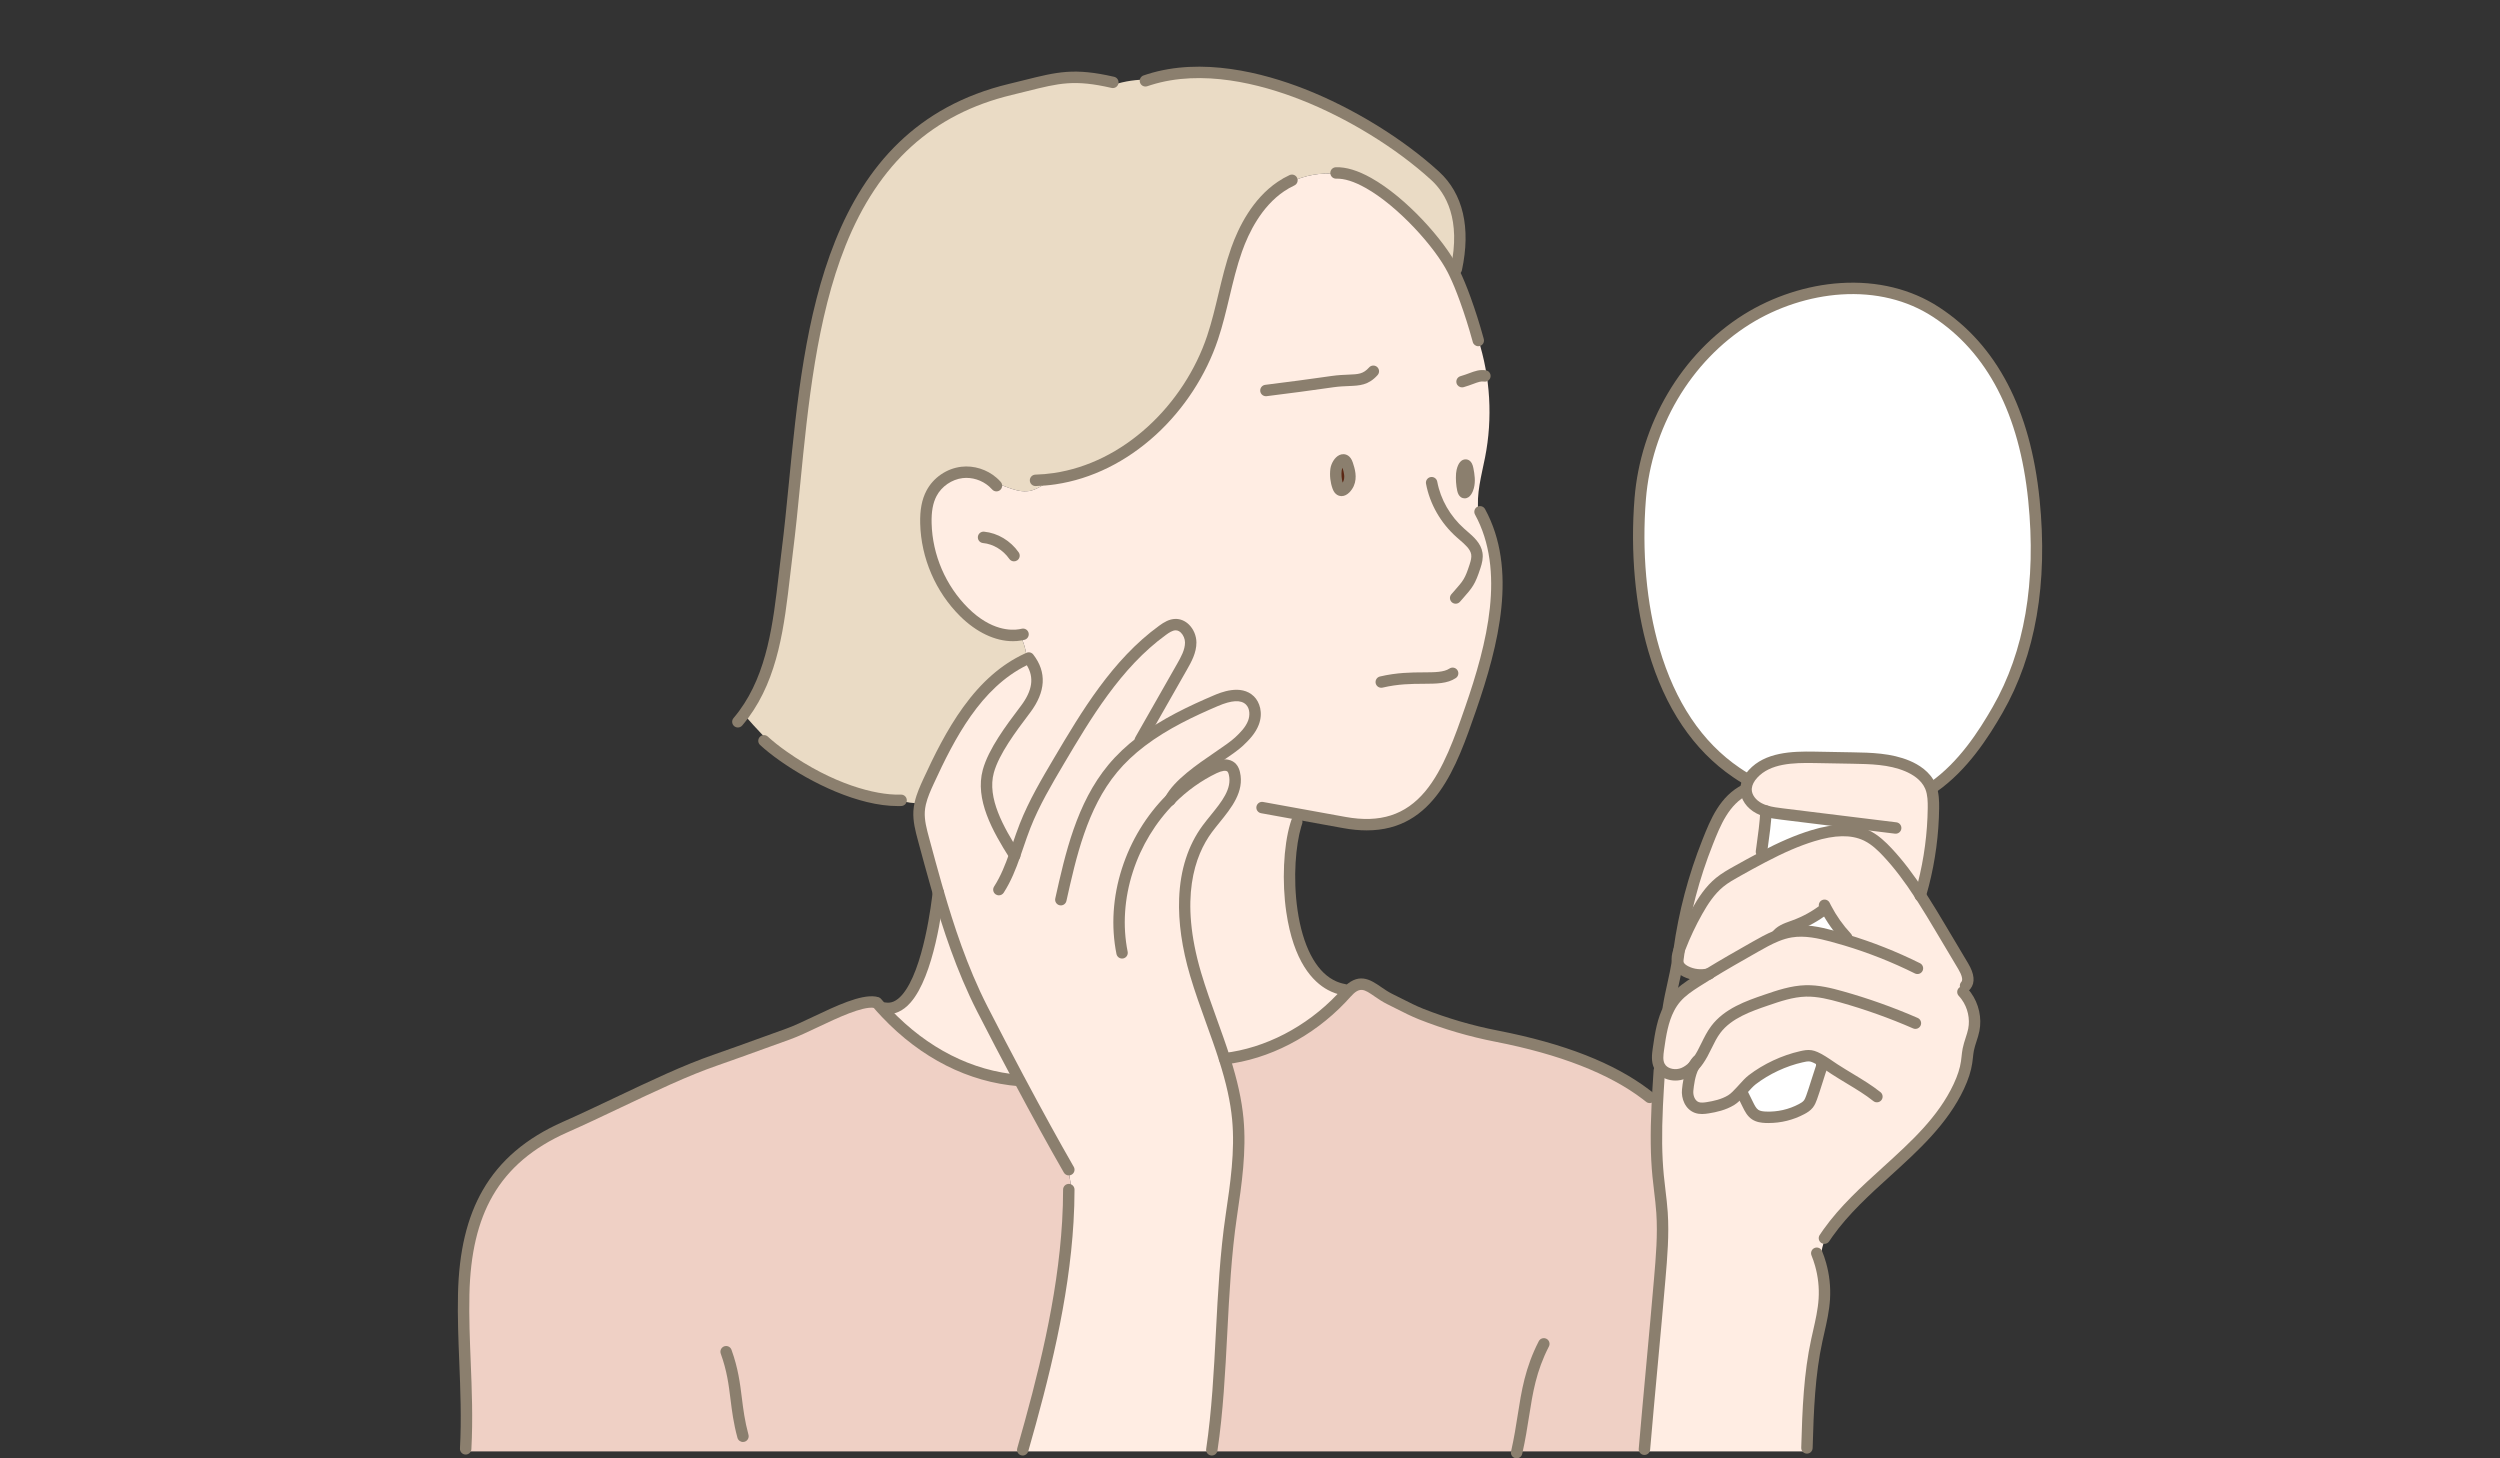 <svg width="300" height="175" viewBox="0 0 300 175" fill="none" xmlns="http://www.w3.org/2000/svg">
<rect x="0" y="0" width="300" height="175" fill="#333333" stroke="none"/>
<g clip-path="url(#clip0_39_5125)">
<path d="M219.12 108.985C219.784 110.263 220.622 111.449 221.602 112.502L221.512 112.802C220.956 112.631 220.397 112.474 219.835 112.324C218.227 111.898 216.55 111.542 214.909 111.812C214.312 111.911 213.737 112.089 213.176 112.315C213.644 111.64 214.526 111.377 215.313 111.09C216.64 110.611 217.89 109.918 219 109.047L219.119 108.985H219.12Z" fill="white"/>
<path d="M223.541 98.872C223.606 99.335 223.73 99.792 223.913 100.226C221.943 99.309 219.602 99.647 217.517 100.291C215.431 100.934 213.451 101.853 211.515 102.868C211.464 102.65 211.41 102.431 211.357 102.213L211.375 102.209C211.57 100.784 211.871 98.768 211.917 97.328C212.547 97.517 213.212 97.601 213.867 97.681C217.09 98.079 220.315 98.475 223.541 98.873V98.872Z" fill="white"/>
<path d="M231.759 94.386C231.736 94.413 231.713 94.442 231.688 94.467C231.669 94.419 231.65 94.373 231.629 94.325C231.126 93.19 230.04 92.409 228.897 91.925C226.836 91.056 224.536 91.002 222.3 90.963C220.79 90.935 219.279 90.907 217.766 90.88C215.13 90.83 212.151 90.92 210.365 92.862C209.933 93.328 209.591 93.918 209.534 94.545C209.049 93.996 208.651 93.373 208.362 92.701C198.267 85.827 195.908 71.253 196.828 59.836C197.522 51.203 202.227 42.943 209.615 38.322C216.278 34.159 225.497 32.989 232.32 37.444C240.061 42.498 243.175 51.178 244.069 59.997C244.942 68.63 244.102 77.536 239.718 85.178C237.706 88.685 235.331 92.098 232.029 94.428L231.76 94.388L231.759 94.386Z" fill="white"/>
<path d="M231.629 94.324C231.65 94.372 231.669 94.418 231.689 94.466C231.997 95.253 232.021 96.128 232.011 96.975C231.974 100.056 231.567 103.132 230.804 106.117C230.691 106.558 230.57 106.995 230.442 107.433C229.26 105.612 227.986 103.861 226.505 102.278C225.78 101.502 224.993 100.76 224.043 100.288C223.999 100.268 223.957 100.246 223.913 100.225C223.73 99.791 223.606 99.335 223.541 98.871C220.316 98.473 217.09 98.077 213.867 97.679C213.212 97.598 212.546 97.515 211.917 97.326C211.635 97.239 211.361 97.134 211.099 96.998C210.252 96.557 209.541 95.725 209.524 94.771V94.767C209.522 94.692 209.526 94.618 209.533 94.543C209.59 93.915 209.932 93.326 210.364 92.86C212.15 90.918 215.129 90.828 217.765 90.878C219.278 90.906 220.789 90.934 222.299 90.96C224.535 91 226.835 91.054 228.896 91.923C230.039 92.406 231.125 93.188 231.628 94.323L231.629 94.324Z" fill="#FFEDE3"/>
<path d="M218.609 127.628C218.618 127.603 218.642 127.584 218.667 127.601C218.724 127.637 218.707 127.722 218.684 127.785C218.34 128.716 217.746 130.749 217.402 131.68C217.298 131.96 217.193 132.245 217.007 132.482C216.796 132.75 216.499 132.934 216.196 133.094C214.876 133.796 213.368 134.136 211.875 134.073C211.437 134.053 210.985 133.994 210.622 133.753C210.212 133.48 209.978 133.018 209.758 132.576C209.513 132.077 209.267 131.58 209.022 131.082L209.072 130.969C209.03 130.952 208.99 130.935 208.947 130.913C209.405 130.411 209.859 129.883 210.269 129.569C211.957 128.272 214.091 127.276 216.166 126.811C216.539 126.727 216.923 126.645 217.298 126.704C217.682 126.766 218.187 127.028 218.687 127.336C218.66 127.435 218.634 127.533 218.607 127.63L218.609 127.628Z" fill="white"/>
<path d="M209.525 94.772C209.542 95.726 210.253 96.558 211.1 96.999C211.361 97.135 211.636 97.242 211.918 97.327C211.873 98.766 211.571 100.783 211.376 102.208L211.359 102.212C211.41 102.43 211.464 102.649 211.516 102.867C210.495 103.401 209.489 103.96 208.482 104.521C207.751 104.93 207.017 105.34 206.366 105.87C205.225 106.801 204.398 108.058 203.672 109.339C202.874 110.753 202.179 112.225 201.597 113.738C201.563 113.828 201.528 113.922 201.495 114.017C202.111 109.579 203.26 105.216 204.916 101.054C205.932 98.5 206.986 95.996 209.444 94.767H209.526V94.771L209.525 94.772Z" fill="#FFEDE3"/>
<path d="M203.326 127.844C203.318 127.838 203.311 127.833 203.303 127.825C203.283 127.859 203.263 127.893 203.246 127.929C203.273 127.901 203.3 127.873 203.327 127.844H203.326ZM218.688 127.335C218.188 127.027 217.683 126.765 217.299 126.703C216.923 126.643 216.54 126.726 216.167 126.81C214.092 127.274 211.958 128.27 210.27 129.568C209.86 129.882 209.406 130.41 208.948 130.912C208.99 130.933 209.03 130.951 209.073 130.968L209.022 131.081C209.268 131.58 209.514 132.077 209.759 132.575C209.977 133.016 210.212 133.479 210.623 133.752C210.985 133.994 211.438 134.053 211.876 134.072C213.369 134.134 214.877 133.795 216.197 133.093C216.5 132.934 216.798 132.749 217.008 132.48C217.194 132.244 217.299 131.958 217.403 131.679C217.747 130.748 218.341 128.714 218.685 127.783C218.708 127.721 218.725 127.636 218.668 127.6C218.641 127.582 218.619 127.603 218.609 127.627C218.636 127.53 218.661 127.432 218.689 127.332L218.688 127.335ZM219.835 112.323C220.397 112.473 220.956 112.63 221.512 112.8L221.602 112.501C220.622 111.448 219.784 110.262 219.12 108.984L219.001 109.046C217.89 109.917 216.641 110.61 215.314 111.089C214.527 111.375 213.645 111.638 213.177 112.314C213.737 112.088 214.312 111.909 214.91 111.811C216.552 111.54 218.229 111.898 219.836 112.323H219.835ZM235.589 115.95C236.01 116.653 236.41 117.606 235.916 118.231C235.944 118.665 235.96 119.1 235.962 119.535C236.794 120.688 237.136 122.186 236.859 123.583C236.701 124.385 236.353 125.141 236.196 125.943C236.094 126.449 236.071 126.966 235.995 127.474C235.845 128.481 235.494 129.448 235.063 130.371C231.709 137.527 223.92 141.525 219.355 147.964L219.426 148.014C218.693 149.067 218.398 150.414 218.621 151.676L218.471 151.718C218.852 153.065 219.005 154.476 218.92 155.872C218.816 157.552 218.375 159.191 218.019 160.835C217.113 165.002 216.952 169.488 216.836 173.749V174.164H197.333V173.909C197.895 167.315 198.611 160.036 199.173 153.443C199.399 150.805 199.624 148.156 199.446 145.516C199.346 144.039 199.119 142.575 198.977 141.103C198.707 138.292 198.74 135.466 198.872 132.644C198.937 131.249 199.03 129.854 199.12 128.463L199.368 128.28C199.276 128.173 199.198 128.054 199.132 127.924C198.827 127.304 198.917 126.574 199.013 125.892C199.247 124.217 199.518 122.465 200.285 120.988C200.511 120.547 200.784 120.13 201.115 119.747C201.788 118.964 202.657 118.378 203.526 117.821C204.023 117.502 204.523 117.188 205.028 116.881C205.042 116.877 205.057 116.873 205.072 116.869C205.069 116.866 205.067 116.861 205.063 116.858C205.052 116.866 205.041 116.871 205.029 116.881C204.122 117.099 203.135 116.99 202.303 116.57C201.978 116.407 201.665 116.188 201.479 115.875C201.391 115.728 201.335 115.573 201.306 115.409C201.34 115.215 201.366 115.026 201.389 114.836C201.423 114.562 201.457 114.289 201.498 114.017C201.531 113.923 201.566 113.828 201.6 113.738C202.184 112.225 202.878 110.752 203.676 109.339C204.401 108.058 205.228 106.801 206.369 105.87C207.019 105.34 207.755 104.93 208.486 104.521C209.491 103.962 210.498 103.401 211.519 102.867C213.456 101.852 215.435 100.933 217.521 100.29C219.607 99.646 221.947 99.308 223.918 100.225C223.962 100.246 224.004 100.267 224.048 100.288C224.997 100.76 225.784 101.502 226.509 102.278C227.991 103.861 229.264 105.612 230.447 107.433C230.556 107.6 230.664 107.766 230.769 107.933C231.531 109.125 232.254 110.343 232.977 111.553C233.85 113.017 234.721 114.483 235.594 115.946L235.589 115.95Z" fill="#FFEDE3"/>
<path d="M197.542 131.353L197.409 131.533C197.855 131.954 198.346 132.327 198.869 132.645C198.737 135.467 198.705 138.293 198.974 141.104C199.116 142.576 199.342 144.04 199.442 145.517C199.621 148.157 199.397 150.807 199.169 153.444C198.607 160.036 197.891 167.316 197.329 173.91V174.165H145.418V173.979C146.781 164.785 146.403 155.031 147.764 145.837C148.33 142.007 148.9 138.133 148.537 134.279C148.303 131.806 147.697 129.41 146.943 127.044C152.204 126.437 157.318 123.623 160.956 119.8C161.15 119.599 161.338 119.393 161.522 119.187C163.588 116.855 164.669 118.86 166.783 119.89C168.025 120.495 169.259 121.183 170.545 121.694C173.471 122.851 176.499 123.735 179.588 124.338C186.843 125.755 193.095 127.971 197.539 131.354L197.542 131.353Z" fill="#EFD0C5"/>
<path d="M164.183 21.994C160.97 20.263 156.804 20.463 153.771 22.493L153.703 22.391C151.147 24.122 149.442 27.013 148.396 29.965C147.177 33.405 146.669 37.058 145.513 40.519C142.69 48.974 135.275 56.15 126.565 57.443C126.046 57.731 125.529 58.021 125.01 58.309C124.623 58.523 124.229 58.743 123.799 58.859C122.244 59.283 120.706 58.306 119.145 57.858C118.142 56.979 116.762 56.536 115.436 56.692C113.909 56.873 112.497 57.842 111.78 59.204C111.205 60.297 111.078 61.573 111.109 62.809C111.207 66.771 112.89 70.671 115.702 73.461C117.48 75.222 119.959 76.588 122.4 76.187L122.402 76.201C122.865 77.091 123.141 78.076 123.216 79.073C117.415 81.772 114.103 87.937 111.422 93.771C111.035 94.618 110.645 95.483 110.437 96.383C109.608 96.413 108.775 96.296 107.987 96.041C103.273 96.145 97.588 93.275 93.997 90.742L94.025 90.7C92.352 89.121 90.759 87.457 89.254 85.717C93.276 80.272 93.59 73.095 94.459 66.273C96.977 46.465 96.161 16.761 121.244 10.731C126.517 9.463 128.254 8.668 133.538 9.884L133.584 10.185C134.975 9.733 136.441 9.519 137.903 9.552C149.025 6.043 164.337 13.896 172.215 21.102C175.314 23.936 175.64 28.174 174.759 32.28L174.654 32.266C174.634 32.441 174.595 32.614 174.538 32.78C174.48 32.658 174.421 32.537 174.359 32.416C172.745 29.221 168.265 24.226 164.206 21.954L164.183 21.996V21.994Z" fill="#EADBC5"/>
<path d="M123.451 78.963C125.024 80.999 124.606 83.061 123.059 85.116C121.513 87.171 119.277 90.07 118.599 92.551C117.674 95.93 119.878 99.683 121.755 102.646C122.173 101.463 122.554 100.265 123.011 99.102C124.084 96.378 125.58 93.846 127.071 91.325C130.495 85.537 134.07 79.579 139.517 75.635C139.981 75.296 140.496 74.965 141.072 74.957C142.111 74.943 142.881 76.056 142.889 77.097C142.897 78.138 142.367 79.098 141.853 80.004C140.184 82.937 138.513 85.87 136.843 88.806L136.968 88.973C139.646 86.937 142.768 85.429 145.879 84.097C147.218 83.525 148.943 83.039 149.987 84.053C150.676 84.719 150.755 85.837 150.411 86.732C150.069 87.627 149.383 88.341 148.683 88.996C147.015 90.55 141.933 93.173 140.463 95.909C141.987 94.384 143.748 93.103 145.7 92.165C146.383 91.838 147.302 91.586 147.817 92.145C147.983 92.328 148.071 92.571 148.13 92.813C148.717 95.313 146.393 97.409 144.869 99.476C141.278 104.342 141.763 111.11 143.476 116.908C144.485 120.324 145.867 123.655 146.945 127.048C147.699 129.413 148.306 131.81 148.54 134.283C148.902 138.137 148.333 142.011 147.766 145.84C146.404 155.034 146.782 164.788 145.42 173.982V174.168H122.729V173.982C125.078 165.767 127.579 156.128 128.141 146.611L128.333 146.623C128.711 144.486 128.642 142.267 128.136 140.155C126.372 137.092 124.319 133.338 122.348 129.637H122.345C120.736 126.616 119.178 123.628 117.877 121.084C115.609 116.644 113.999 111.919 112.601 107.122C112.511 106.815 112.423 106.506 112.335 106.199C111.809 104.364 111.312 102.518 110.815 100.677C110.522 99.59 110.226 98.481 110.293 97.357C110.313 97.027 110.364 96.705 110.44 96.384C110.646 95.484 111.036 94.619 111.424 93.772C114.104 87.938 117.418 81.774 123.218 79.074C123.295 79.035 123.376 78.999 123.455 78.964L123.451 78.963Z" fill="#FFEDE3"/>
<path d="M128.14 146.608C127.578 156.124 125.076 165.764 122.728 173.979V174.165H55.878V173.86C56.225 167.339 55.502 161.485 55.642 155.291C55.854 145.775 59.06 139.124 67.811 135.249C71.967 133.409 76.025 131.354 80.175 129.501C82.016 128.678 83.876 127.9 85.781 127.235C88.599 126.255 91.791 125.079 94.605 124.07C97.448 123.049 102.574 119.934 104.966 120.258L105.208 120.315C105.575 120.745 105.953 121.165 106.342 121.572C110.611 126.069 116.079 129.158 122.297 129.66L122.345 129.633H122.347C124.32 133.334 126.373 137.086 128.135 140.151C128.641 142.263 128.711 144.481 128.333 146.618L128.141 146.607L128.14 146.608Z" fill="#EFD0C5"/>
<path d="M175.535 58.743C175.709 59.55 176.077 58.873 176.203 58.399C176.386 57.71 176.262 56.965 176.13 56.287C175.955 55.38 175.596 55.936 175.46 56.532C175.435 56.642 175.418 56.751 175.41 56.852C175.365 57.487 175.408 58.142 175.535 58.742V58.743ZM160.561 58.432C160.887 59.327 161.585 58.576 161.822 58.051C162.166 57.291 161.933 56.466 161.686 55.716C161.354 54.713 160.675 55.326 160.419 55.989C160.373 56.108 160.34 56.229 160.325 56.344C160.238 57.047 160.32 57.767 160.562 58.433L160.561 58.432ZM177.378 40.694C178.846 45.253 179.134 50.185 178.208 54.884C177.784 57.037 177.127 59.339 177.419 61.44L177.603 61.414C181.535 68.628 178.977 77.828 176.468 85.067C173.829 92.678 171.044 100.467 161.336 98.705C159.391 98.352 157.444 97.999 155.498 97.646C155.513 98.103 155.51 98.561 155.489 99.018C154.033 103.904 154.342 115.307 159.666 118.188C160.146 118.685 160.58 119.227 160.959 119.8C157.321 123.624 152.206 126.437 146.946 127.044C145.868 123.652 144.487 120.322 143.477 116.905C141.764 111.106 141.281 104.337 144.87 99.472C146.394 97.406 148.718 95.309 148.131 92.81C148.074 92.567 147.984 92.324 147.818 92.141C147.304 91.583 146.384 91.834 145.701 92.162C143.748 93.1 141.986 94.38 140.464 95.905C141.934 93.169 147.016 90.547 148.684 88.992C149.384 88.338 150.07 87.624 150.412 86.728C150.756 85.834 150.677 84.716 149.988 84.05C148.944 83.034 147.219 83.522 145.88 84.094C142.769 85.426 139.647 86.934 136.968 88.969L136.844 88.803C138.513 85.867 140.184 82.934 141.854 80C142.368 79.094 142.898 78.135 142.89 77.093C142.882 76.054 142.113 74.94 141.073 74.954C140.497 74.962 139.983 75.293 139.518 75.631C134.072 79.575 130.496 85.533 127.072 91.321C125.581 93.842 124.085 96.375 123.012 99.099C122.555 100.262 122.174 101.461 121.756 102.642C119.879 99.68 117.675 95.927 118.6 92.548C119.279 90.067 121.514 87.168 123.06 85.113C124.607 83.058 125.025 80.995 123.452 78.96C123.373 78.994 123.293 79.031 123.216 79.069C123.14 78.072 122.865 77.088 122.402 76.198L122.4 76.184C119.959 76.585 117.48 75.219 115.702 73.457C112.89 70.668 111.207 66.767 111.109 62.806C111.078 61.57 111.205 60.294 111.78 59.201C112.497 57.838 113.908 56.87 115.436 56.689C116.762 56.531 118.141 56.975 119.145 57.854C120.706 58.303 122.244 59.28 123.799 58.856C124.229 58.739 124.623 58.52 125.01 58.305C125.529 58.017 126.046 57.727 126.565 57.44C135.276 56.146 142.69 48.971 145.513 40.516C146.67 37.055 147.178 33.402 148.396 29.961C149.441 27.011 151.147 24.12 153.703 22.388L153.771 22.49C156.805 20.46 160.97 20.26 164.183 21.991L164.206 21.948C168.265 24.22 172.745 29.215 174.359 32.41C174.421 32.531 174.48 32.652 174.538 32.775C175.029 33.794 175.444 34.847 175.831 35.91C176.401 37.485 176.907 39.083 177.35 40.698L177.378 40.691V40.694Z" fill="#FFEDE3"/>
<path d="M112.599 107.12C113.997 111.916 115.608 116.642 117.875 121.082C119.176 123.626 120.734 126.613 122.344 129.635L122.296 129.662C116.077 129.16 110.609 126.071 106.341 121.574C106.738 121.334 107.126 121.081 107.504 120.814C107.953 120.62 108.367 120.292 108.746 119.86C111.304 116.952 112.355 109.384 112.599 107.122V107.12Z" fill="#FFEDE3"/>
<path d="M124.264 58.327C123.894 58.327 123.589 58.032 123.579 57.66C123.569 57.282 123.867 56.967 124.245 56.956C124.983 56.936 125.73 56.872 126.462 56.763C130.515 56.161 134.429 54.224 137.781 51.159C140.986 48.229 143.5 44.373 144.859 40.301C145.402 38.678 145.81 36.969 146.204 35.317C146.643 33.474 147.098 31.568 147.747 29.735C148.628 27.249 150.309 23.86 153.315 21.824C153.773 21.512 154.255 21.238 154.746 21.012C155.089 20.853 155.496 21.002 155.656 21.345C155.816 21.688 155.665 22.096 155.322 22.256C154.9 22.451 154.484 22.687 154.086 22.958C151.386 24.787 149.852 27.902 149.04 30.193C148.415 31.957 147.97 33.827 147.538 35.636C147.137 37.317 146.722 39.056 146.16 40.736C144.728 45.026 142.081 49.087 138.707 52.172C135.152 55.422 130.988 57.478 126.663 58.12C125.876 58.236 125.075 58.305 124.283 58.327C124.276 58.327 124.27 58.327 124.263 58.327H124.264Z" fill="#8B7F6E"/>
<path d="M151.911 47.546C151.57 47.546 151.274 47.293 151.231 46.947C151.184 46.571 151.45 46.228 151.826 46.181C155.4 45.734 156.777 45.539 158.37 45.316C158.817 45.253 159.285 45.186 159.825 45.112C160.602 45.005 161.233 44.98 161.789 44.958C163.018 44.909 163.579 44.887 164.293 44.093C164.546 43.812 164.979 43.789 165.26 44.042C165.541 44.295 165.564 44.728 165.312 45.009C164.212 46.233 163.166 46.274 161.844 46.326C161.318 46.347 160.723 46.371 160.013 46.469C159.474 46.543 159.006 46.61 158.561 46.672C156.962 46.898 155.581 47.092 151.996 47.541C151.968 47.544 151.939 47.546 151.911 47.546Z" fill="#8B7F6E"/>
<path d="M175.444 46.485C175.147 46.485 174.873 46.29 174.786 45.991C174.681 45.627 174.89 45.247 175.255 45.142C175.659 45.025 176.001 44.899 176.302 44.787C176.981 44.535 177.567 44.318 178.297 44.436C178.67 44.496 178.925 44.848 178.864 45.222C178.804 45.595 178.451 45.849 178.078 45.789C177.721 45.732 177.405 45.841 176.779 46.073C176.455 46.193 176.089 46.328 175.636 46.459C175.572 46.477 175.508 46.486 175.446 46.486L175.444 46.485Z" fill="#8B7F6E"/>
<path d="M160.418 55.988C160.673 55.326 161.353 54.712 161.685 55.715C161.933 56.465 162.165 57.29 161.821 58.049C161.584 58.575 160.886 59.325 160.56 58.431C160.318 57.765 160.235 57.044 160.323 56.342C160.338 56.226 160.371 56.105 160.417 55.986L160.418 55.988Z" fill="#5B2714"/>
<path d="M160.985 59.532C160.972 59.532 160.96 59.532 160.947 59.532C160.729 59.524 160.193 59.425 159.917 58.667C159.637 57.898 159.543 57.065 159.645 56.257C159.668 56.086 159.712 55.913 159.78 55.741C160.005 55.158 160.515 54.482 161.223 54.502C161.518 54.508 162.054 54.648 162.336 55.501C162.555 56.166 162.923 57.279 162.446 58.334C162.243 58.783 161.711 59.534 160.985 59.534V59.532ZM161.101 56.136C161.086 56.167 161.072 56.199 161.059 56.234C161.025 56.325 161.011 56.392 161.005 56.432C160.944 56.923 160.981 57.433 161.116 57.917C161.146 57.87 161.174 57.82 161.197 57.77C161.411 57.298 161.289 56.731 161.102 56.136H161.101Z" fill="#8B7F6E"/>
<path d="M175.762 59.803C175.755 59.803 175.749 59.803 175.743 59.803C175.488 59.797 175.034 59.67 174.865 58.887C174.724 58.217 174.677 57.498 174.727 56.802C174.737 56.666 174.759 56.525 174.792 56.379C174.98 55.56 175.368 55.11 175.886 55.123C176.214 55.129 176.64 55.313 176.803 56.157C176.953 56.929 177.082 57.754 176.865 58.574C176.768 58.945 176.466 59.803 175.762 59.803Z" fill="#8B7F6E"/>
<path d="M174.679 72.445C174.519 72.445 174.358 72.389 174.228 72.276C173.944 72.027 173.914 71.594 174.163 71.309C174.283 71.172 174.395 71.044 174.5 70.926C175.623 69.65 175.795 69.455 176.355 67.732C176.507 67.265 176.598 66.884 176.546 66.543C176.444 65.892 175.81 65.345 175.138 64.765C175.023 64.665 174.909 64.566 174.798 64.468C172.884 62.766 171.579 60.486 171.122 58.048C171.052 57.676 171.298 57.318 171.669 57.249C172.041 57.179 172.399 57.425 172.469 57.796C172.87 59.938 174.02 61.943 175.708 63.443C175.815 63.538 175.924 63.632 176.034 63.728C176.824 64.409 177.72 65.183 177.9 66.334C177.999 66.981 177.842 67.592 177.658 68.156C177.012 70.147 176.698 70.504 175.529 71.832C175.425 71.95 175.314 72.075 175.195 72.212C175.06 72.368 174.87 72.446 174.679 72.446V72.445Z" fill="#8B7F6E"/>
<path d="M165.751 82.531C165.441 82.531 165.159 82.319 165.084 82.003C164.998 81.634 165.226 81.265 165.595 81.179C167.635 80.699 169.388 80.69 170.798 80.683C172.177 80.677 173.265 80.672 173.938 80.225C174.253 80.016 174.679 80.103 174.888 80.418C175.097 80.734 175.012 81.16 174.695 81.369C173.681 82.041 172.411 82.047 170.805 82.055C169.395 82.062 167.798 82.07 165.91 82.514C165.858 82.527 165.805 82.533 165.753 82.533L165.751 82.531Z" fill="#8B7F6E"/>
<path d="M177.394 41.548C177.096 41.548 176.821 41.352 176.735 41.05C176.726 41.02 176.718 40.99 176.71 40.96L176.691 40.889C176.251 39.285 175.745 37.691 175.186 36.147C174.742 34.922 174.34 33.945 173.921 33.076C173.863 32.953 173.807 32.839 173.748 32.724C172.201 29.66 167.764 24.727 163.871 22.55C162.499 21.779 161.313 21.406 160.348 21.44C159.966 21.452 159.653 21.157 159.639 20.779C159.625 20.4 159.922 20.083 160.301 20.069C161.522 20.027 162.947 20.459 164.541 21.354C168.709 23.687 173.298 28.796 174.969 32.105C175.033 32.231 175.096 32.359 175.157 32.488C175.593 33.394 176.013 34.41 176.474 35.68C177.045 37.26 177.562 38.889 178.01 40.521C178.017 40.545 178.025 40.576 178.033 40.606L178.052 40.677C178.156 41.041 177.945 41.42 177.581 41.523C177.518 41.541 177.455 41.549 177.393 41.549L177.394 41.548Z" fill="#8B7F6E"/>
<path d="M88.545 87.299C88.388 87.299 88.231 87.246 88.102 87.136C87.813 86.89 87.778 86.459 88.023 86.17C88.256 85.895 88.484 85.606 88.704 85.31C92.085 80.731 92.781 74.723 93.454 68.913C93.558 68.017 93.665 67.091 93.781 66.185C94.113 63.573 94.384 60.816 94.671 57.898C96.531 38.968 98.848 15.41 121.086 10.064C121.737 9.908 122.325 9.76 122.893 9.619C126.896 8.617 128.905 8.114 133.694 9.215C134.063 9.3 134.294 9.668 134.208 10.037C134.123 10.406 133.756 10.636 133.387 10.551C128.919 9.524 127.135 9.97 123.225 10.948C122.654 11.091 122.063 11.238 121.405 11.397C111.951 13.67 105.431 19.578 101.472 29.46C97.988 38.155 96.95 48.716 96.033 58.033C95.746 60.962 95.474 63.729 95.139 66.359C95.025 67.258 94.917 68.181 94.815 69.073C94.121 75.061 93.404 81.253 89.806 86.125C89.569 86.447 89.32 86.761 89.067 87.059C88.931 87.219 88.738 87.3 88.544 87.3L88.545 87.299Z" fill="#8B7F6E"/>
<path d="M107.742 96.728C102.998 96.728 97.351 93.943 93.603 91.301C92.683 90.654 91.857 89.996 91.212 89.4C90.934 89.143 90.917 88.709 91.174 88.431C91.431 88.154 91.865 88.137 92.143 88.394C92.743 88.95 93.52 89.567 94.391 90.18C99.941 94.094 105.047 95.418 107.971 95.355C107.984 95.355 107.996 95.355 108.009 95.355C108.041 95.355 108.073 95.355 108.105 95.353C108.486 95.338 108.802 95.633 108.817 96.011C108.831 96.389 108.537 96.708 108.159 96.723C108.104 96.725 108.05 96.725 107.993 96.725C107.908 96.728 107.824 96.728 107.739 96.728H107.742Z" fill="#8B7F6E"/>
<path d="M121.531 76.942C119.428 76.942 117.178 75.886 115.22 73.947C112.274 71.025 110.526 66.973 110.423 62.825C110.382 61.186 110.621 59.934 111.174 58.884C111.995 57.319 113.598 56.219 115.355 56.012C116.856 55.833 118.441 56.33 119.595 57.341C119.76 57.484 119.927 57.648 120.086 57.828C120.337 58.111 120.311 58.544 120.028 58.795C119.744 59.047 119.311 59.02 119.06 58.737C118.941 58.603 118.819 58.482 118.696 58.376C117.824 57.613 116.637 57.239 115.516 57.373C114.22 57.526 112.992 58.37 112.387 59.523C111.947 60.358 111.759 61.396 111.794 62.792C111.888 66.589 113.488 70.3 116.185 72.974C118.952 75.715 121.375 75.661 122.289 75.511C122.391 75.495 122.497 75.474 122.606 75.447C122.975 75.359 123.344 75.587 123.432 75.956C123.52 76.323 123.292 76.693 122.923 76.781C122.78 76.816 122.64 76.843 122.507 76.865C122.186 76.917 121.86 76.944 121.531 76.944V76.942Z" fill="#8B7F6E"/>
<path d="M121.681 67.363C121.465 67.363 121.251 67.262 121.119 67.07C120.368 65.995 119.187 65.282 117.96 65.165C117.583 65.128 117.307 64.793 117.344 64.418C117.38 64.041 117.715 63.764 118.091 63.801C119.713 63.956 121.265 64.885 122.243 66.285C122.46 66.596 122.383 67.023 122.073 67.239C121.953 67.322 121.817 67.362 121.681 67.362V67.363Z" fill="#8B7F6E"/>
<path d="M174.76 32.963C174.712 32.963 174.664 32.958 174.616 32.948C174.246 32.868 174.011 32.505 174.09 32.135C175.334 26.337 173.505 23.209 171.753 21.607C167.555 17.766 161.676 14.155 156.026 11.947C151.251 10.08 144.268 8.262 138.11 10.204C137.977 10.245 137.841 10.289 137.677 10.346C137.318 10.47 136.929 10.28 136.805 9.922C136.682 9.565 136.871 9.174 137.229 9.051C137.411 8.988 137.563 8.939 137.705 8.896C144.238 6.835 151.546 8.723 156.526 10.669C162.325 12.937 168.363 16.647 172.679 20.596C175.571 23.241 176.523 27.331 175.431 32.423C175.362 32.745 175.078 32.964 174.762 32.964L174.76 32.963Z" fill="#8B7F6E"/>
<path d="M55.879 174.545C55.867 174.545 55.855 174.545 55.843 174.545C55.465 174.525 55.175 174.203 55.195 173.825C55.386 170.232 55.248 166.789 55.114 163.461C55.007 160.801 54.896 158.05 54.959 155.278C55.073 150.167 56.046 146.09 57.933 142.814C59.982 139.257 63.124 136.579 67.536 134.626C69.672 133.68 71.821 132.659 73.9 131.671C75.858 130.741 77.882 129.779 79.898 128.878C82.082 127.902 83.88 127.175 85.558 126.591C87.427 125.941 89.47 125.201 91.445 124.486C92.445 124.124 93.432 123.766 94.376 123.428C95.257 123.112 96.391 122.575 97.591 122.006C100.365 120.692 103.234 119.334 105.06 119.582C105.434 119.633 105.697 119.978 105.647 120.353C105.596 120.728 105.25 120.992 104.876 120.94C103.453 120.748 100.528 122.133 98.178 123.245C96.947 123.829 95.783 124.379 94.838 124.719C93.895 125.057 92.91 125.413 91.911 125.775C89.933 126.492 87.886 127.233 86.009 127.886C84.369 128.457 82.605 129.171 80.457 130.131C78.456 131.025 76.439 131.984 74.489 132.91C72.402 133.901 70.245 134.927 68.092 135.88C63.955 137.711 61.021 140.203 59.122 143.5C57.353 146.571 56.439 150.435 56.331 155.31C56.269 158.04 56.379 160.769 56.485 163.407C56.621 166.768 56.76 170.243 56.566 173.899C56.547 174.264 56.244 174.548 55.882 174.548L55.879 174.545Z" fill="#8B7F6E"/>
<path d="M106.571 121.695C106.396 121.695 106.219 121.68 106.042 121.65C105.668 121.586 105.418 121.231 105.482 120.858C105.546 120.484 105.9 120.234 106.274 120.298C106.608 120.355 106.923 120.318 107.232 120.184C107.572 120.037 107.908 119.775 108.233 119.406C110.842 116.441 111.817 107.999 111.92 107.047C111.961 106.671 112.298 106.398 112.675 106.439C113.051 106.479 113.324 106.817 113.283 107.194C113.108 108.821 112.09 117.098 109.263 120.311C108.805 120.834 108.305 121.215 107.777 121.443C107.389 121.611 106.984 121.696 106.572 121.696L106.571 121.695Z" fill="#8B7F6E"/>
<path d="M89.155 173.038C88.853 173.038 88.577 172.837 88.493 172.532C88.018 170.781 87.836 169.318 87.66 167.904C87.442 166.156 87.237 164.504 86.491 162.44C86.362 162.083 86.547 161.69 86.902 161.562C87.258 161.433 87.651 161.617 87.779 161.974C88.578 164.182 88.803 165.988 89.021 167.735C89.191 169.101 89.367 170.516 89.817 172.173C89.916 172.538 89.701 172.914 89.335 173.014C89.275 173.03 89.215 173.038 89.156 173.038H89.155Z" fill="#8B7F6E"/>
<path d="M128.258 141.051C128.019 141.051 127.787 140.926 127.661 140.704C127.642 140.669 127.622 140.635 127.602 140.601C127.58 140.564 127.56 140.528 127.539 140.491C125.922 137.68 123.925 134.052 121.764 129.998C121.756 129.985 121.748 129.971 121.74 129.957C120.187 127.043 118.641 124.081 117.267 121.394C114.751 116.469 113.101 111.282 111.943 107.312C111.866 107.052 111.792 106.791 111.716 106.53L111.675 106.387C111.173 104.632 110.691 102.844 110.223 101.115L110.153 100.853C109.863 99.779 109.534 98.56 109.608 97.312C109.628 96.962 109.681 96.605 109.77 96.225C110 95.229 110.443 94.261 110.798 93.485C112.053 90.752 113.603 87.591 115.593 84.844C117.781 81.822 120.177 79.732 122.917 78.455C123.002 78.412 123.09 78.373 123.176 78.335C123.463 78.208 123.8 78.294 123.993 78.543C125.63 80.66 125.501 83.011 123.607 85.527L123.415 85.781C121.923 87.763 119.877 90.476 119.26 92.73C118.432 95.753 120.412 99.242 122.334 102.274C122.347 102.296 122.366 102.324 122.383 102.358C122.551 102.697 122.413 103.108 122.073 103.276C121.755 103.434 121.373 103.322 121.189 103.028C121.183 103.019 121.175 103.008 121.169 102.996C119.093 99.718 116.964 95.926 117.938 92.368C118.625 89.861 120.761 87.026 122.321 84.957L122.513 84.702C123.891 82.871 124.121 81.308 123.22 79.829C117.692 82.554 114.556 88.591 112.045 94.055C111.698 94.812 111.305 95.671 111.106 96.533C111.036 96.84 110.993 97.119 110.977 97.392C110.916 98.417 111.201 99.474 111.477 100.495L111.547 100.755C112.013 102.479 112.494 104.262 112.993 106.006L113.035 106.15C113.109 106.408 113.183 106.666 113.258 106.925C114.4 110.838 116.025 115.946 118.488 120.768C119.852 123.436 121.387 126.375 122.929 129.27C122.937 129.283 122.945 129.297 122.953 129.311C125.115 133.368 127.113 136.998 128.73 139.809L128.789 139.911C128.812 139.949 128.833 139.987 128.855 140.025C129.042 140.354 128.927 140.772 128.597 140.959C128.489 141.02 128.374 141.049 128.259 141.049L128.258 141.051ZM122.368 102.337C122.368 102.337 122.368 102.338 122.368 102.34C122.368 102.34 122.368 102.338 122.368 102.337ZM122.367 102.335C122.367 102.335 122.367 102.335 122.367 102.336C122.367 102.336 122.367 102.336 122.367 102.335Z" fill="#8B7F6E"/>
<path d="M122.728 174.664C122.665 174.664 122.602 174.655 122.54 174.638C122.175 174.534 121.965 174.155 122.069 173.79C124.543 165.135 126.908 155.847 127.456 146.568C127.532 145.277 127.571 143.993 127.571 142.752C127.571 142.374 127.879 142.066 128.257 142.066C128.635 142.066 128.942 142.374 128.942 142.752C128.942 144.02 128.902 145.331 128.823 146.649C128.267 156.06 125.882 165.437 123.386 174.167C123.3 174.469 123.025 174.664 122.727 174.664H122.728Z" fill="#8B7F6E"/>
<path d="M119.867 107.443C119.74 107.443 119.612 107.408 119.497 107.335C119.178 107.13 119.085 106.706 119.29 106.388C120.101 105.125 120.643 103.733 121.108 102.416C121.244 102.031 121.377 101.645 121.508 101.259C121.78 100.466 122.06 99.646 122.373 98.85C123.467 96.07 124.999 93.479 126.48 90.974C129.754 85.441 133.465 79.169 139.114 75.077C139.681 74.664 140.312 74.28 141.06 74.269C141.643 74.261 142.217 74.502 142.67 74.946C143.228 75.493 143.565 76.295 143.571 77.089C143.58 78.341 142.951 79.448 142.446 80.338L140.539 83.687C139.504 85.505 138.47 87.322 137.436 89.141C137.248 89.47 136.83 89.585 136.501 89.398C136.172 89.21 136.057 88.792 136.244 88.463C137.278 86.645 138.313 84.827 139.348 83.009L141.254 79.66C141.701 78.874 142.207 77.982 142.201 77.097C142.198 76.672 142.006 76.211 141.711 75.922C141.577 75.79 141.353 75.633 141.078 75.638C140.695 75.642 140.279 75.922 139.919 76.184C134.499 80.109 130.866 86.251 127.66 91.668C126.206 94.128 124.703 96.67 123.649 99.349C123.347 100.117 123.072 100.922 122.806 101.7C122.672 102.09 122.538 102.481 122.401 102.869C121.909 104.264 121.33 105.745 120.445 107.124C120.313 107.329 120.093 107.44 119.868 107.44L119.867 107.443Z" fill="#8B7F6E"/>
<path d="M127.303 108.649C127.253 108.649 127.203 108.644 127.153 108.632C126.784 108.55 126.551 108.183 126.633 107.814C127.826 102.461 129.177 96.393 133.002 91.784C133.999 90.584 135.193 89.454 136.554 88.423C139.43 86.237 142.746 84.69 145.61 83.465C146.427 83.115 148.916 82.053 150.464 83.559C151.152 84.224 151.602 85.54 151.05 86.975C150.663 87.989 149.908 88.785 149.149 89.494C148.564 90.041 147.638 90.672 146.567 91.403C144.523 92.799 141.98 94.535 141.07 96.224L141.019 96.326C140.85 96.664 140.437 96.802 140.099 96.632C139.761 96.463 139.623 96.05 139.793 95.712L139.85 95.599C139.854 95.593 139.856 95.588 139.859 95.582C140.925 93.598 143.626 91.754 145.795 90.273C146.82 89.572 147.706 88.968 148.215 88.492C148.809 87.937 149.468 87.279 149.771 86.485C149.999 85.891 150.014 85.031 149.51 84.543C148.907 83.956 147.807 84.016 146.148 84.725C143.361 85.917 140.139 87.419 137.382 89.515C136.104 90.484 134.985 91.54 134.056 92.66C130.442 97.014 129.129 102.911 127.97 108.114C127.899 108.432 127.616 108.65 127.301 108.65L127.303 108.649Z" fill="#8B7F6E"/>
<path d="M145.42 174.664C145.387 174.664 145.353 174.662 145.318 174.656C144.944 174.6 144.686 174.252 144.74 173.878C145.417 169.314 145.666 164.514 145.907 159.873C146.15 155.199 146.4 150.366 147.087 145.736C147.639 141.996 148.212 138.126 147.855 134.344C147.655 132.227 147.157 129.973 146.29 127.252C145.813 125.75 145.265 124.229 144.733 122.758C144.069 120.915 143.382 119.01 142.817 117.099C141.834 113.775 141.39 110.651 141.497 107.813C141.627 104.368 142.575 101.425 144.315 99.066C144.619 98.655 144.954 98.24 145.279 97.84C146.606 96.203 147.859 94.657 147.461 92.966C147.419 92.79 147.369 92.668 147.31 92.604C147.135 92.413 146.618 92.482 145.997 92.78C144.154 93.665 142.456 94.879 140.947 96.389C138.675 98.667 136.942 101.519 135.938 104.637C134.913 107.816 134.7 111.125 135.319 114.208C135.393 114.579 135.153 114.94 134.782 115.014C134.411 115.088 134.05 114.848 133.976 114.477C133.31 111.166 133.537 107.618 134.634 104.216C135.704 100.893 137.552 97.852 139.977 95.421C141.596 93.8 143.421 92.496 145.403 91.544C147.089 90.734 147.955 91.279 148.32 91.677C148.615 91.999 148.733 92.386 148.795 92.65C149.347 94.997 147.751 96.965 146.344 98.701C146.014 99.108 145.703 99.492 145.418 99.878C143.379 102.642 141.5 107.806 144.13 116.709C144.683 118.581 145.364 120.467 146.022 122.291C146.557 123.775 147.111 125.308 147.596 126.835C148.494 129.652 149.01 131.996 149.219 134.213C149.59 138.161 149.007 142.113 148.441 145.935C147.765 150.501 147.516 155.301 147.275 159.942C147.032 164.616 146.782 169.448 146.095 174.077C146.045 174.418 145.752 174.662 145.418 174.662L145.42 174.664Z" fill="#8B7F6E"/>
<path d="M161.305 119.45C161.264 119.45 161.224 119.446 161.182 119.438C160.531 119.32 159.91 119.102 159.336 118.79C157.547 117.822 155.229 115.416 154.355 109.455C153.824 105.833 154.014 101.561 154.83 98.823C154.864 98.704 154.906 98.57 154.961 98.41C155.085 98.053 155.474 97.862 155.832 97.984C156.189 98.108 156.38 98.497 156.258 98.855C156.211 98.992 156.176 99.102 156.146 99.206C155.507 101.347 155.127 105.28 155.711 109.256C156.329 113.469 157.849 116.427 159.99 117.586C160.435 117.829 160.918 117.999 161.425 118.09C161.798 118.158 162.044 118.514 161.977 118.886C161.917 119.218 161.629 119.45 161.303 119.45H161.305Z" fill="#8B7F6E"/>
<path d="M201.046 129.666C200.195 129.666 199.37 129.336 198.846 128.73C198.716 128.578 198.605 128.412 198.515 128.231C198.105 127.399 198.235 126.473 198.33 125.797C198.596 123.896 198.879 122.198 199.672 120.673C199.929 120.171 200.239 119.709 200.589 119.301C201.319 118.452 202.217 117.845 203.15 117.245C203.687 116.901 204.176 116.595 204.643 116.311C204.661 116.298 204.676 116.289 204.686 116.283C204.691 116.28 204.696 116.277 204.7 116.275C206.479 115.185 208.282 114.156 210.286 113.021C211.082 112.57 211.984 112.058 212.918 111.679C213.578 111.411 214.192 111.234 214.797 111.135C216.633 110.832 218.451 111.248 220.01 111.662C220.629 111.826 221.185 111.985 221.712 112.147C224.69 113.041 227.614 114.2 230.399 115.586C230.738 115.755 230.875 116.167 230.706 116.506C230.537 116.845 230.126 116.982 229.787 116.813C227.071 115.461 224.221 114.332 221.313 113.458C220.799 113.301 220.259 113.147 219.657 112.987C218.236 112.61 216.587 112.229 215.018 112.489C214.515 112.571 213.996 112.722 213.432 112.95C212.582 113.295 211.758 113.762 210.961 114.213C208.971 115.341 207.18 116.363 205.422 117.439C205.421 117.439 205.42 117.44 205.419 117.441C205.406 117.451 205.392 117.46 205.379 117.468C204.914 117.751 204.426 118.056 203.89 118.4C203.046 118.942 202.237 119.487 201.629 120.197C201.348 120.522 201.1 120.896 200.89 121.303C200.196 122.639 199.935 124.215 199.687 125.989C199.592 126.659 199.536 127.206 199.742 127.624C199.779 127.699 199.827 127.773 199.883 127.837C200.274 128.288 201.1 128.43 201.76 128.157C202.11 128.012 202.434 127.782 202.752 127.455C202.754 127.452 202.757 127.449 202.759 127.447C202.781 127.425 202.802 127.402 202.823 127.379C203.119 127.056 203.405 126.641 203.692 126.118C203.855 125.818 204.006 125.512 204.164 125.187C204.506 124.493 204.858 123.774 205.351 123.121C206.944 121.005 209.575 120.102 211.691 119.376C213.199 118.859 214.907 118.272 216.678 118.225C218.268 118.185 219.816 118.579 221.141 118.953C224.199 119.809 227.221 120.887 230.124 122.153C230.471 122.305 230.628 122.708 230.478 123.056C230.326 123.403 229.923 123.561 229.575 123.41C226.73 122.168 223.767 121.112 220.77 120.272C219.539 119.926 218.112 119.56 216.712 119.595C215.153 119.637 213.619 120.163 212.134 120.673C210.197 121.338 207.784 122.165 206.444 123.945C206.03 124.495 205.72 125.124 205.394 125.79C205.235 126.113 205.071 126.447 204.893 126.774C204.553 127.397 204.204 127.899 203.828 128.309C203.792 128.347 203.761 128.38 203.73 128.411C203.287 128.867 202.799 129.209 202.282 129.423C201.883 129.587 201.46 129.667 201.043 129.667L201.046 129.666Z" fill="#8B7F6E"/>
<path d="M235.865 118.975C235.701 118.975 235.537 118.917 235.407 118.799C235.126 118.546 235.103 118.113 235.356 117.832L235.368 117.818C235.368 117.818 235.375 117.81 235.378 117.806C235.564 117.57 235.423 117.008 235.001 116.301C234.565 115.569 234.128 114.837 233.692 114.104C233.256 113.371 232.821 112.639 232.384 111.907L232.216 111.626C231.562 110.529 230.884 109.395 230.186 108.304C230.081 108.138 229.976 107.974 229.869 107.81C228.519 105.731 227.292 104.123 226.005 102.747C225.383 102.084 224.629 101.346 223.738 100.904L223.617 100.845C222.123 100.15 220.192 100.182 217.719 100.947C215.937 101.496 214.122 102.275 211.834 103.476C210.79 104.022 209.741 104.606 208.816 105.122C208.087 105.529 207.402 105.912 206.799 106.404C205.692 107.306 204.899 108.566 204.269 109.678C203.49 111.059 202.805 112.509 202.235 113.987C202.203 114.069 202.171 114.157 202.142 114.244C201.985 114.694 201.931 115.036 201.977 115.29C201.993 115.38 202.021 115.456 202.064 115.527C202.154 115.679 202.337 115.825 202.607 115.961C203.286 116.304 204.105 116.398 204.853 116.22C204.869 116.216 204.885 116.212 204.902 116.208L204.948 116.196C205.315 116.105 205.687 116.328 205.78 116.695C205.871 117.062 205.648 117.434 205.281 117.527L205.212 117.544C205.204 117.546 205.193 117.55 205.185 117.551C204.121 117.807 202.957 117.674 201.989 117.185C201.476 116.927 201.115 116.614 200.885 116.229C200.757 116.016 200.67 115.78 200.626 115.531C200.536 115.035 200.605 114.482 200.845 113.794C200.881 113.694 200.917 113.593 200.954 113.496C201.548 111.955 202.26 110.445 203.073 109.005C203.766 107.78 204.647 106.388 205.931 105.341C206.626 104.775 207.397 104.344 208.142 103.927C209.079 103.405 210.136 102.816 211.195 102.263C213.561 101.022 215.448 100.214 217.312 99.639C220.124 98.77 222.378 98.76 224.2 99.607L224.336 99.673C225.431 100.218 226.298 101.06 227.003 101.813C228.346 103.249 229.621 104.918 231.015 107.063C231.124 107.231 231.234 107.401 231.341 107.57C232.048 108.674 232.73 109.818 233.391 110.924L233.558 111.205C233.996 111.937 234.431 112.67 234.867 113.402C235.304 114.134 235.739 114.867 236.175 115.599C236.941 116.882 237.035 117.907 236.458 118.648C236.424 118.692 236.394 118.726 236.372 118.75C236.237 118.9 236.05 118.977 235.862 118.977L235.865 118.975Z" fill="#8B7F6E"/>
<path d="M213.695 112.772L212.525 112.058C212.549 112.019 212.58 111.968 212.622 111.912C213.173 111.127 214.07 110.807 214.863 110.524C214.936 110.498 215.008 110.472 215.08 110.446C216.343 109.989 217.52 109.337 218.579 108.508C218.877 108.275 219.308 108.326 219.541 108.624C219.774 108.922 219.722 109.353 219.424 109.586C218.251 110.506 216.947 111.229 215.546 111.735C215.473 111.761 215.398 111.788 215.322 111.815C214.691 112.04 214.038 112.273 213.739 112.704C213.733 112.714 213.727 112.723 213.72 112.731C213.711 112.743 213.703 112.757 213.695 112.772Z" fill="#8B7F6E"/>
<path d="M221.602 113.186C221.419 113.186 221.236 113.113 221.101 112.968C220.074 111.865 219.203 110.631 218.511 109.3C218.45 109.185 218.386 109.058 218.324 108.931C218.16 108.591 218.302 108.181 218.643 108.017C218.983 107.852 219.393 107.994 219.558 108.335C219.612 108.446 219.667 108.556 219.723 108.662C220.361 109.89 221.16 111.022 222.103 112.034C222.361 112.311 222.345 112.744 222.069 113.002C221.936 113.126 221.769 113.186 221.601 113.186H221.602Z" fill="#8B7F6E"/>
<path d="M200.197 121.632C200.163 121.632 200.128 121.63 200.092 121.624C199.719 121.566 199.462 121.217 199.52 120.842C199.666 119.893 199.883 118.913 200.092 117.966C200.298 117.035 200.492 116.155 200.626 115.303C200.657 115.12 200.682 114.943 200.704 114.754C200.738 114.493 200.774 114.202 200.816 113.916C201.44 109.422 202.605 105.007 204.279 100.801C205.259 98.335 206.37 95.538 209.137 94.154C209.475 93.985 209.887 94.122 210.056 94.46C210.225 94.798 210.088 95.211 209.75 95.38C207.451 96.53 206.442 99.068 205.552 101.307C203.92 105.41 202.782 109.717 202.173 114.109C202.132 114.387 202.097 114.67 202.065 114.92C202.04 115.128 202.011 115.326 201.978 115.522C201.839 116.409 201.631 117.35 201.431 118.26C201.226 119.187 201.015 120.144 200.875 121.05C200.822 121.388 200.531 121.63 200.198 121.63L200.197 121.632Z" fill="#8B7F6E"/>
<path d="M230.429 108.17C230.357 108.17 230.283 108.158 230.209 108.134C229.855 108.015 229.663 107.635 229.774 107.281C229.778 107.268 229.781 107.252 229.784 107.242C229.912 106.808 230.032 106.373 230.141 105.949C230.891 103.013 231.29 99.992 231.327 96.97C231.336 96.208 231.321 95.405 231.051 94.718C231.036 94.682 231.02 94.643 231.002 94.602C230.534 93.543 229.453 92.906 228.631 92.557C226.663 91.727 224.439 91.687 222.289 91.648C221.53 91.634 220.771 91.621 220.011 91.607C219.26 91.593 218.507 91.579 217.755 91.566C215.136 91.517 212.448 91.611 210.87 93.326C210.486 93.74 210.255 94.194 210.218 94.608C210.212 94.666 210.21 94.712 210.211 94.753C210.211 94.758 210.211 94.764 210.211 94.77C210.222 95.377 210.695 96.017 211.417 96.393C211.622 96.5 211.852 96.592 212.118 96.674C212.702 96.849 213.366 96.93 213.95 97.002L225.428 98.416C226.14 98.504 226.852 98.592 227.565 98.678C227.941 98.724 228.208 99.067 228.161 99.443C228.116 99.819 227.773 100.085 227.397 100.04C226.684 99.952 225.972 99.864 225.259 99.777L213.783 98.363C213.144 98.284 212.419 98.195 211.721 97.986C211.368 97.879 211.063 97.756 210.783 97.609C209.605 96.996 208.86 95.914 208.84 94.787C208.84 94.785 208.84 94.782 208.84 94.779C208.838 94.683 208.842 94.584 208.852 94.476C208.936 93.57 209.448 92.845 209.862 92.397C211.824 90.265 214.978 90.144 217.78 90.196C218.532 90.21 219.285 90.224 220.036 90.237C220.796 90.251 221.554 90.265 222.313 90.278C224.487 90.317 226.951 90.362 229.163 91.295C230.215 91.739 231.604 92.578 232.255 94.049C232.28 94.106 232.302 94.159 232.325 94.213C232.686 95.134 232.706 96.127 232.696 96.986C232.658 100.118 232.246 103.249 231.468 106.289C231.357 106.722 231.235 107.166 231.105 107.609C231.097 107.641 231.089 107.67 231.078 107.704C230.982 107.99 230.714 108.171 230.428 108.171L230.429 108.17Z" fill="#8B7F6E"/>
<path d="M204.237 133.682C203.962 133.682 203.677 133.647 203.391 133.545C202.217 133.123 201.723 131.81 201.84 130.73C201.911 130.072 202.057 128.701 202.636 127.613C202.659 127.568 202.685 127.522 202.713 127.476C202.848 127.243 202.999 127.033 203.164 126.851C203.417 126.57 203.85 126.547 204.131 126.801C204.412 127.055 204.435 127.488 204.182 127.769C204.08 127.88 203.984 128.015 203.896 128.168C203.894 128.173 203.89 128.177 203.888 128.183C203.877 128.201 203.867 128.219 203.858 128.237C203.856 128.243 203.853 128.248 203.849 128.253C203.392 129.106 203.264 130.303 203.203 130.878C203.143 131.419 203.371 132.082 203.853 132.255C204.127 132.352 204.502 132.304 204.834 132.251C205.596 132.13 206.573 131.926 207.384 131.431C207.699 131.238 208.078 130.845 208.441 130.449C208.512 130.372 208.584 130.293 208.655 130.213C209.067 129.757 209.455 129.327 209.851 129.024C211.604 127.677 213.852 126.626 216.015 126.142C216.403 126.054 216.886 125.944 217.404 126.027C217.835 126.095 218.34 126.319 219.045 126.751C219.402 126.972 219.747 127.208 220.052 127.416C220.227 127.534 220.391 127.647 220.523 127.732C221.142 128.132 221.753 128.501 222.343 128.857C223.521 129.569 224.635 130.24 225.657 131.058C225.953 131.295 226.001 131.726 225.765 132.021C225.528 132.317 225.097 132.365 224.802 132.129C223.849 131.367 222.774 130.718 221.635 130.03C221.036 129.668 220.416 129.293 219.779 128.883C219.633 128.79 219.462 128.672 219.279 128.548C218.986 128.348 218.655 128.122 218.326 127.918C217.677 127.521 217.35 127.406 217.19 127.38C216.933 127.339 216.606 127.413 216.318 127.48C214.34 127.922 212.288 128.881 210.687 130.111C210.391 130.339 210.025 130.742 209.674 131.133C209.6 131.214 209.527 131.295 209.454 131.375C208.955 131.918 208.535 132.334 208.102 132.6C207.084 133.222 205.937 133.463 205.052 133.604C204.798 133.645 204.524 133.683 204.239 133.683L204.237 133.682Z" fill="#8B7F6E"/>
<path d="M218.932 149.266C218.801 149.266 218.669 149.228 218.552 149.151C218.237 148.94 218.153 148.516 218.362 148.2C218.489 148.011 218.639 147.787 218.796 147.566C220.789 144.754 223.397 142.387 225.919 140.098C229.345 136.989 232.579 134.052 234.44 130.081C234.906 129.083 235.193 128.198 235.315 127.373C235.345 127.18 235.365 126.985 235.387 126.778C235.42 126.464 235.456 126.139 235.522 125.807C235.609 125.368 235.744 124.949 235.875 124.545C235.998 124.166 236.114 123.808 236.186 123.449C236.422 122.254 236.13 120.94 235.404 119.935C235.298 119.786 235.179 119.643 235.05 119.504C234.791 119.228 234.805 118.795 235.081 118.536C235.357 118.276 235.79 118.29 236.05 118.567C236.221 118.749 236.379 118.941 236.518 119.137C237.46 120.441 237.84 122.154 237.53 123.716C237.443 124.154 237.308 124.569 237.178 124.969C237.054 125.352 236.937 125.713 236.866 126.075C236.812 126.348 236.782 126.627 236.75 126.924C236.727 127.136 236.704 127.355 236.67 127.576C236.528 128.532 236.204 129.541 235.681 130.661C233.702 134.881 230.214 138.049 226.84 141.111C224.372 143.351 221.82 145.667 219.912 148.36C219.764 148.567 219.622 148.779 219.501 148.96C219.368 149.157 219.151 149.265 218.929 149.265L218.932 149.266Z" fill="#8B7F6E"/>
<path d="M218.616 128.371C218.469 128.371 218.322 128.324 218.199 128.232C217.997 128.083 217.892 127.843 217.917 127.589C217.955 127.212 218.291 126.937 218.666 126.975C218.812 126.989 218.942 127.048 219.046 127.137C219.139 127.208 219.214 127.302 219.262 127.417C219.408 127.766 219.243 128.167 218.893 128.313C218.803 128.351 218.708 128.369 218.616 128.369V128.371Z" fill="#8B7F6E"/>
<path d="M212.233 134.765C212.104 134.765 211.975 134.763 211.846 134.757C211.371 134.736 210.761 134.668 210.242 134.322C209.673 133.944 209.38 133.354 209.145 132.88L208.407 131.384C208.24 131.045 208.379 130.633 208.719 130.467C209.058 130.3 209.469 130.439 209.636 130.778L210.373 132.272C210.551 132.632 210.736 133.005 211 133.181C211.236 133.338 211.589 133.374 211.903 133.387C213.283 133.446 214.656 133.135 215.872 132.488C216.089 132.374 216.327 132.235 216.466 132.058C216.585 131.906 216.668 131.682 216.757 131.443C216.924 130.992 217.159 130.246 217.387 129.525C217.58 128.915 217.779 128.287 217.942 127.816C217.908 127.694 217.908 127.561 217.949 127.43C217.949 127.427 217.953 127.42 217.954 127.417C217.957 127.406 217.962 127.392 217.966 127.381C218.048 127.169 218.217 127.008 218.429 126.94C218.635 126.875 218.856 126.905 219.039 127.024C219.282 127.183 219.502 127.534 219.327 128.016C219.159 128.47 218.924 129.216 218.695 129.938C218.462 130.673 218.221 131.434 218.044 131.915C217.928 132.23 217.796 132.583 217.544 132.904C217.246 133.283 216.855 133.519 216.512 133.698C215.199 134.397 213.725 134.763 212.231 134.763L212.233 134.765Z" fill="#8B7F6E"/>
<path d="M197.331 174.596C197.312 174.596 197.292 174.596 197.272 174.593C196.895 174.561 196.615 174.229 196.647 173.852C196.928 170.55 197.254 167.019 197.569 163.604C197.883 160.199 198.206 156.677 198.487 153.386C198.708 150.821 198.935 148.168 198.759 145.563C198.701 144.693 198.595 143.805 198.492 142.946C198.422 142.366 198.35 141.765 198.293 141.17C198.057 138.709 198.023 136.071 198.186 132.613C198.247 131.298 198.333 129.965 198.418 128.677L198.435 128.42C198.459 128.042 198.788 127.755 199.163 127.78C199.542 127.804 199.827 128.131 199.803 128.509L199.786 128.766C199.703 130.049 199.617 131.375 199.555 132.677C199.396 136.067 199.428 138.646 199.658 141.038C199.714 141.618 199.785 142.21 199.853 142.784C199.958 143.66 200.067 144.566 200.128 145.47C200.31 148.181 200.078 150.886 199.855 153.503C199.574 156.798 199.249 160.321 198.935 163.729C198.621 167.141 198.295 170.671 198.014 173.969C197.983 174.326 197.684 174.596 197.332 174.596H197.331Z" fill="#8B7F6E"/>
<path d="M181.996 175C181.944 175 181.893 174.994 181.841 174.983C181.473 174.898 181.242 174.531 181.327 174.162L181.362 174.012C181.699 172.512 181.915 171.138 182.124 169.808C182.583 166.889 183.017 164.13 184.65 160.95C184.823 160.613 185.236 160.481 185.573 160.653C185.91 160.826 186.043 161.239 185.87 161.576C184.337 164.56 183.939 167.091 183.478 170.021C183.266 171.372 183.045 172.769 182.698 174.316L182.663 174.469C182.59 174.786 182.307 175.001 181.996 175.001V175Z" fill="#8B7F6E"/>
<path d="M216.833 174.436C216.826 174.436 216.821 174.436 216.814 174.436C216.436 174.425 216.137 174.11 216.148 173.732C216.277 169.021 216.456 164.788 217.347 160.691C217.418 160.364 217.492 160.036 217.566 159.71C217.855 158.438 218.155 157.124 218.235 155.831C218.315 154.508 218.172 153.187 217.81 151.905C217.687 151.469 217.542 151.047 217.379 150.649C217.235 150.3 217.402 149.899 217.751 149.755C218.101 149.611 218.502 149.778 218.646 150.127C218.83 150.574 218.992 151.047 219.129 151.532C219.532 152.961 219.691 154.436 219.602 155.913C219.515 157.318 219.203 158.687 218.903 160.012C218.83 160.336 218.756 160.658 218.686 160.981C217.821 164.962 217.645 169.128 217.517 173.769C217.507 174.141 217.202 174.436 216.832 174.436H216.833Z" fill="#8B7F6E"/>
<path d="M211.376 102.894C211.345 102.894 211.313 102.891 211.282 102.887C210.907 102.835 210.644 102.489 210.696 102.115L210.769 101.588C210.957 100.23 211.193 98.54 211.233 97.307C211.243 96.938 211.546 96.64 211.918 96.64C212.29 96.64 212.603 96.946 212.603 97.324V97.326C212.603 97.333 212.603 97.341 212.603 97.348C212.561 98.655 212.32 100.385 212.127 101.776L212.054 102.301C212.007 102.645 211.712 102.892 211.376 102.892V102.894Z" fill="#8B7F6E"/>
<path d="M232.029 95.111C231.814 95.111 231.602 95.01 231.468 94.821C231.25 94.512 231.324 94.084 231.634 93.866C235.071 91.441 237.442 87.767 239.123 84.835C242.942 78.18 244.377 69.846 243.387 60.064C242.338 49.705 238.487 42.287 231.945 38.017C228.854 35.998 225.053 35.071 220.952 35.334C217.17 35.577 213.273 36.844 209.979 38.903C206.485 41.087 203.485 44.205 201.302 47.92C199.158 51.569 197.847 55.708 197.511 59.89C197.007 66.155 197.579 72.508 199.122 77.779C201.016 84.244 204.255 89.073 208.748 92.133C209.096 92.374 209.454 92.603 209.847 92.835C210.173 93.028 210.281 93.448 210.088 93.774C209.895 94.099 209.475 94.208 209.149 94.015C208.728 93.766 208.342 93.519 207.972 93.263C203.213 90.022 199.792 84.942 197.807 78.164C196.218 72.737 195.627 66.207 196.145 59.78C196.498 55.394 197.872 51.053 200.121 47.227C202.414 43.322 205.572 40.043 209.252 37.741C212.736 35.564 216.86 34.224 220.864 33.967C225.263 33.685 229.355 34.688 232.695 36.87C239.601 41.378 243.657 49.135 244.751 59.927C245.77 70 244.276 78.61 240.312 85.519C238.56 88.572 236.08 92.408 232.423 94.987C232.303 95.071 232.165 95.112 232.029 95.112V95.111Z" fill="#8B7F6E"/>
<path d="M163.996 99.645C163.132 99.645 162.207 99.559 161.213 99.379L154.823 98.219C153.657 98.007 152.492 97.796 151.326 97.585C150.953 97.518 150.705 97.162 150.773 96.789C150.84 96.417 151.197 96.169 151.569 96.236C152.736 96.447 153.901 96.659 155.069 96.871L161.459 98.031C165.606 98.785 168.647 97.809 171.027 94.963C173.223 92.337 174.603 88.356 175.82 84.845C178.468 77.207 180.678 68.491 177.001 61.745C176.82 61.412 176.943 60.996 177.276 60.815C177.608 60.633 178.024 60.757 178.205 61.089C182.137 68.305 179.86 77.374 177.116 85.293C174.769 92.061 172.14 99.646 163.996 99.646V99.645Z" fill="#8B7F6E"/>
<path d="M122.297 130.347C122.279 130.347 122.26 130.347 122.241 130.344C116.206 129.857 110.535 126.986 105.844 122.045C105.459 121.643 105.069 121.21 104.686 120.761C104.44 120.473 104.475 120.04 104.762 119.794C105.05 119.549 105.483 119.583 105.729 119.871C106.094 120.3 106.467 120.713 106.837 121.099C111.294 125.795 116.658 128.518 122.352 128.978C122.729 129.009 123.01 129.339 122.98 129.716C122.952 130.075 122.651 130.347 122.298 130.347H122.297Z" fill="#8B7F6E"/>
<path d="M197.965 132.371C197.816 132.371 197.665 132.322 197.539 132.222C197.403 132.114 197.267 132.005 197.127 131.899C193.094 128.829 187.149 126.511 179.458 125.01C176.332 124.4 173.249 123.499 170.295 122.331C169.365 121.962 168.463 121.504 167.591 121.061C167.228 120.876 166.852 120.685 166.485 120.507C165.907 120.225 165.406 119.881 164.964 119.577C163.667 118.684 163.18 118.351 162.037 119.641C161.828 119.877 161.637 120.083 161.452 120.276C157.525 124.405 152.264 127.121 147.024 127.726C146.998 127.73 146.971 127.731 146.945 127.731C146.567 127.731 146.257 127.424 146.257 127.045C146.257 126.667 146.534 126.39 146.887 126.362C151.808 125.788 156.755 123.225 160.461 119.328C160.636 119.147 160.815 118.953 161.012 118.731C162.959 116.533 164.438 117.55 165.742 118.448C166.164 118.738 166.6 119.038 167.085 119.275C167.462 119.459 167.844 119.652 168.213 119.839C169.057 120.267 169.931 120.712 170.801 121.057C173.676 122.193 176.678 123.072 179.722 123.664C187.733 125.227 193.698 127.564 197.958 130.808C198.106 130.92 198.25 131.034 198.394 131.149C198.689 131.384 198.74 131.816 198.503 132.111C198.368 132.282 198.169 132.371 197.966 132.371H197.965Z" fill="#8B7F6E"/>
<path d="M218.6 128.342C218.529 128.342 218.456 128.331 218.386 128.308C218.028 128.19 217.834 127.806 217.947 127.449C218.049 127.092 218.417 126.88 218.778 126.975C219.145 127.071 219.364 127.444 219.268 127.811C219.261 127.835 219.255 127.853 219.25 127.871C219.155 128.159 218.887 128.342 218.599 128.342H218.6Z" fill="#8B7F6E"/>
</g>
<defs>
<clipPath id="clip0_39_5125">
<rect width="190.122" height="167" fill="white" transform="translate(54.939 8)"/>
</clipPath>
</defs>
</svg>

